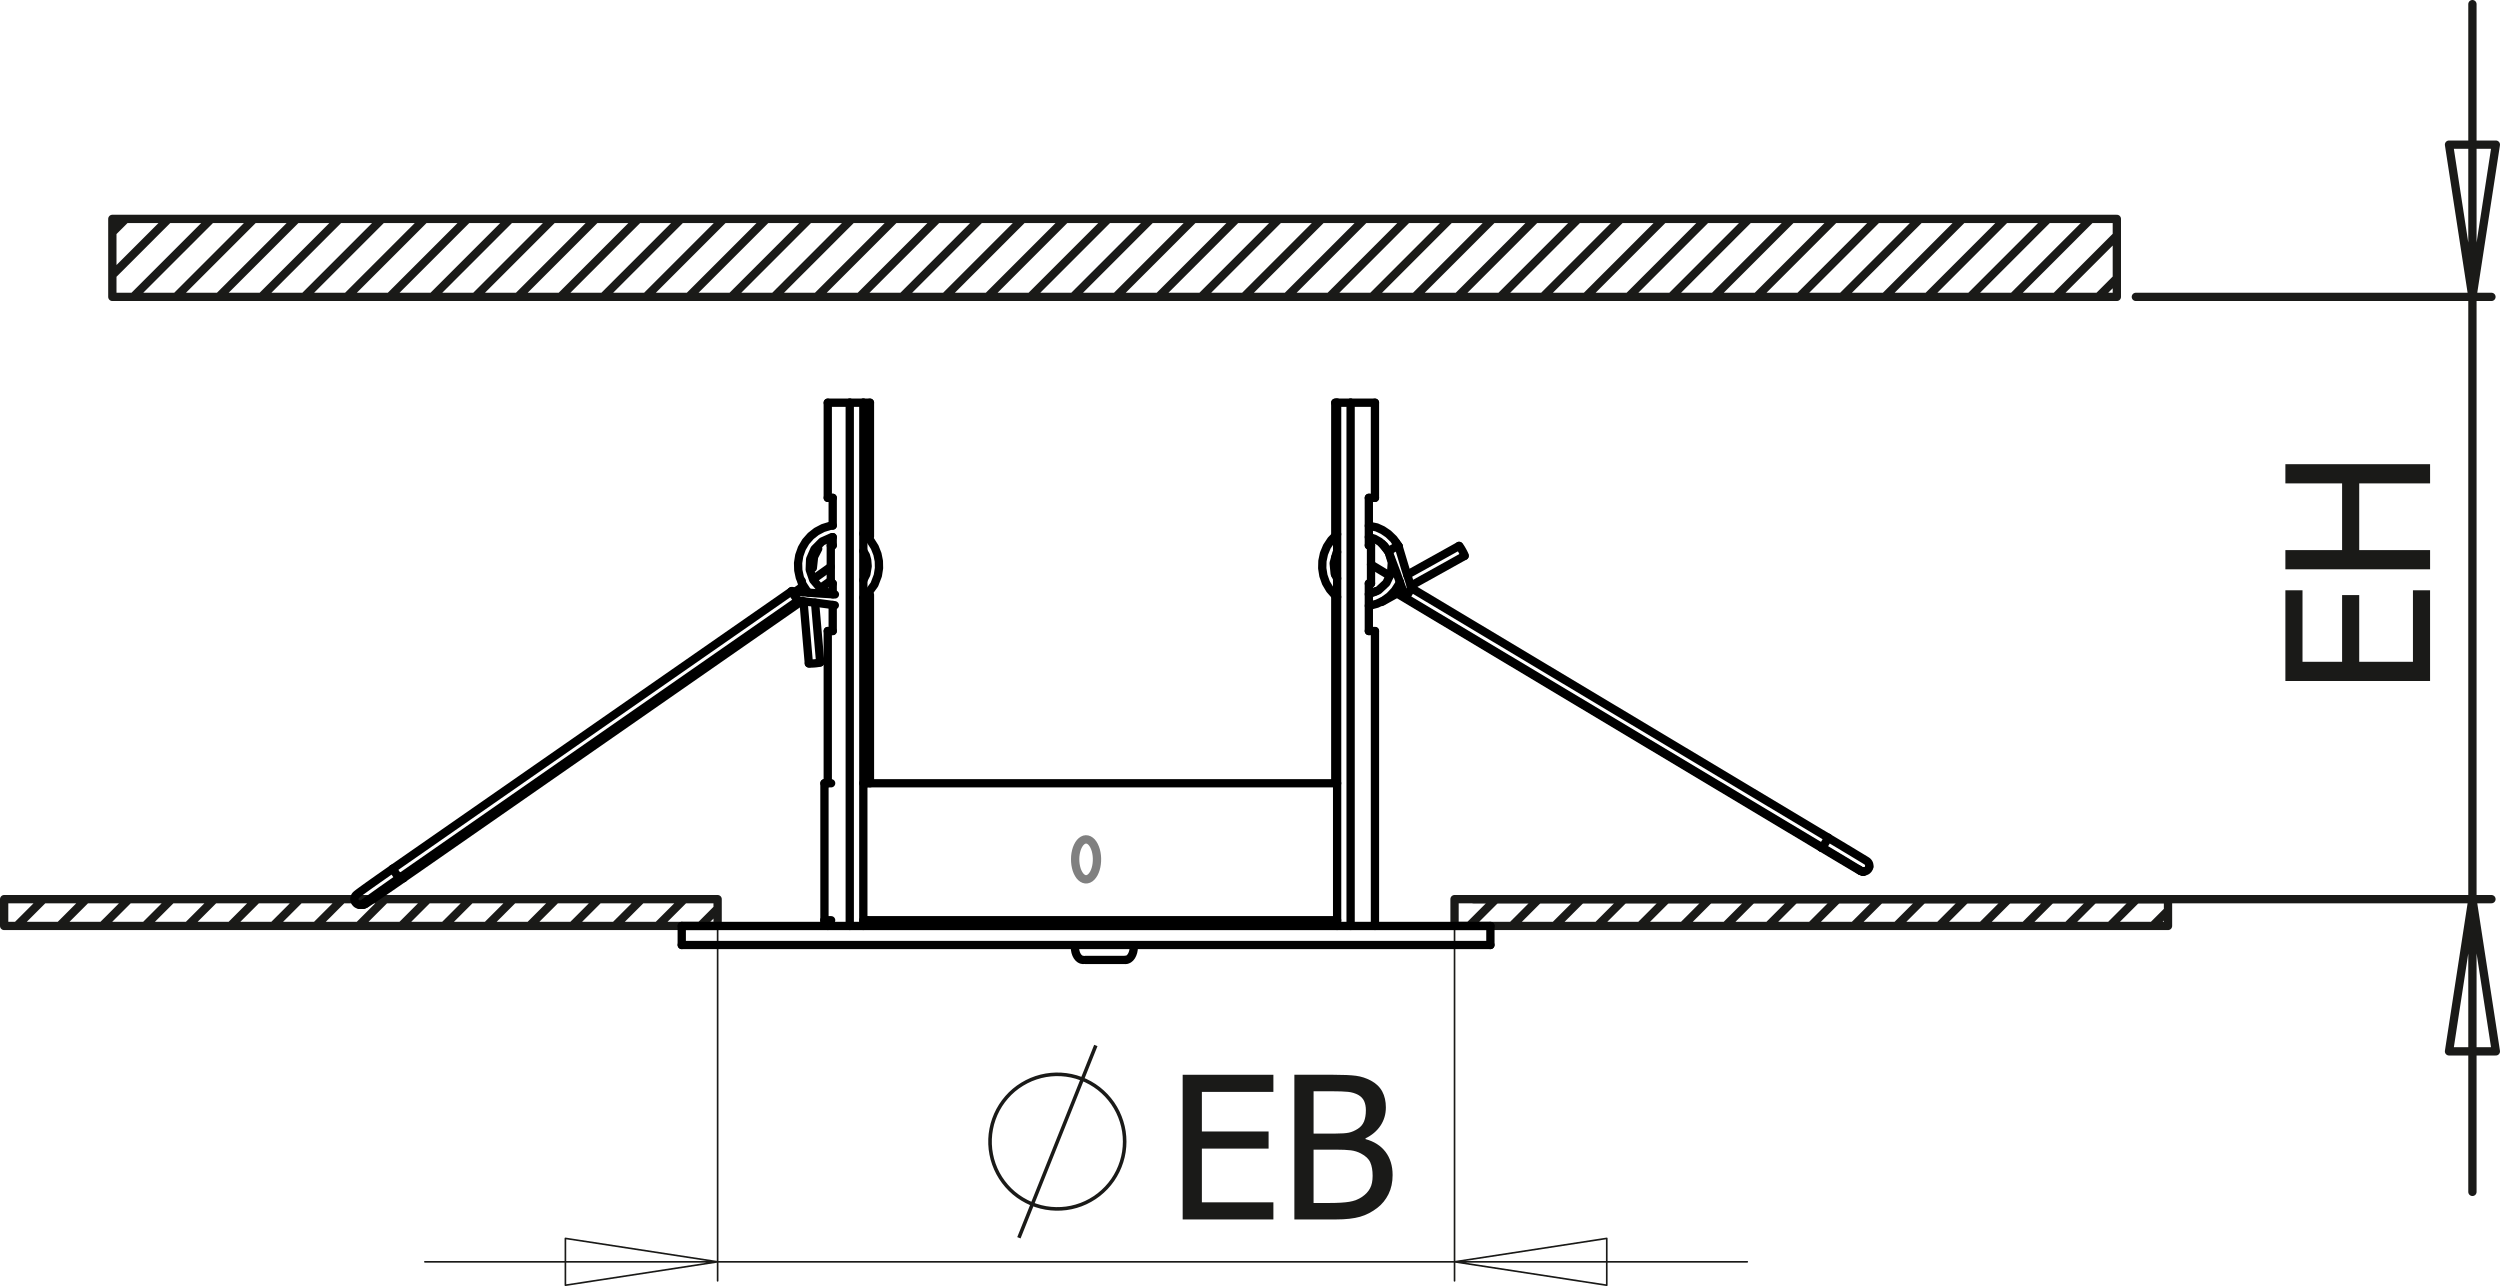 <?xml version="1.0" encoding="utf-8"?>
<!-- Generator: Adobe Illustrator 12.0.0, SVG Export Plug-In . SVG Version: 6.00 Build 51448)  -->
<!DOCTYPE svg PUBLIC "-//W3C//DTD SVG 1.1//EN" "http://www.w3.org/Graphics/SVG/1.1/DTD/svg11.dtd">
<svg  version="1.1" id="Ebene_1" xmlns="http://www.w3.org/2000/svg" xmlns:xlink="http://www.w3.org/1999/xlink" width="150.5" height="77.421"
	 viewBox="0 0 150.5 77.421" style="overflow:visible;enable-background:new 0 0 150.5 77.421;" xml:space="preserve">
<path style="fill:none;stroke:#1A1A18;stroke-width:0.216;stroke-miterlimit:10;" d="M61.338,74.514l4.631-11.576 M67.705,68.726
	l-0.012-0.307l-0.034-0.305l-0.058-0.301l-0.081-0.296l-0.103-0.289l-0.123-0.28l-0.146-0.271l-0.164-0.259l-0.185-0.245
	l-0.201-0.23l-0.22-0.215l-0.234-0.198l-0.249-0.179l-0.262-0.16l-0.272-0.14l-0.283-0.119l-0.291-0.097l-0.297-0.075l-0.303-0.051
	l-0.305-0.029l-0.307-0.006l-0.306,0.018l-0.305,0.04l-0.3,0.063l-0.295,0.086l-0.287,0.107l-0.277,0.13l-0.268,0.15l-0.256,0.169
	l-0.242,0.188l-0.227,0.206l-0.21,0.224l-0.193,0.238l-0.175,0.252l-0.155,0.265l-0.134,0.275l-0.113,0.285l-0.092,0.292l-0.068,0.3
	l-0.047,0.303l-0.023,0.306v0.307l0.023,0.306l0.047,0.303l0.068,0.3l0.092,0.292l0.113,0.285l0.134,0.275l0.155,0.265l0.175,0.252
	l0.193,0.238l0.21,0.223l0.227,0.207l0.242,0.188l0.256,0.169l0.268,0.15l0.277,0.13l0.287,0.107l0.295,0.086l0.3,0.063l0.305,0.04
	l0.306,0.018l0.307-0.006l0.305-0.028l0.303-0.052l0.297-0.075l0.291-0.097l0.283-0.119l0.272-0.14l0.262-0.16l0.249-0.179
	l0.234-0.198l0.22-0.215l0.201-0.23l0.185-0.245l0.164-0.259l0.146-0.271l0.123-0.28l0.103-0.289l0.081-0.296l0.058-0.301
	l0.034-0.306L67.705,68.726z"/>
<g>
	<path style="fill:#1A1A18;" d="M71.197,73.412v-8.711h5.461v1.031h-4.305v2.383h4.016v1.031h-4.016v3.234h4.305v1.031H71.197z"/>
	<path style="fill:#1A1A18;" d="M83.835,70.739c0,0.433-0.082,0.814-0.246,1.146c-0.164,0.331-0.385,0.604-0.661,0.818
		c-0.328,0.258-0.68,0.44-1.055,0.547c-0.374,0.107-0.858,0.161-1.452,0.161h-2.5v-8.711h2.314c0.621,0,1.087,0.021,1.397,0.062
		s0.608,0.138,0.894,0.289c0.313,0.168,0.541,0.388,0.686,0.658c0.145,0.271,0.217,0.59,0.217,0.957c0,0.409-0.108,0.775-0.325,1.1
		c-0.218,0.323-0.518,0.577-0.9,0.762v0.046c0.519,0.141,0.92,0.397,1.205,0.77C83.692,69.717,83.835,70.182,83.835,70.739z
		 M82.226,66.832c0-0.21-0.035-0.392-0.105-0.546c-0.07-0.153-0.185-0.275-0.341-0.365c-0.188-0.104-0.397-0.169-0.629-0.192
		c-0.23-0.023-0.55-0.035-0.957-0.035h-1.116v2.547h1.321c0.364,0,0.633-0.019,0.805-0.056c0.173-0.037,0.351-0.113,0.535-0.23
		c0.176-0.113,0.301-0.261,0.376-0.444C82.188,67.327,82.226,67.102,82.226,66.832z M82.632,70.785c0-0.327-0.047-0.596-0.141-0.809
		c-0.094-0.212-0.283-0.392-0.569-0.54c-0.184-0.097-0.384-0.159-0.601-0.187c-0.218-0.027-0.525-0.041-0.924-0.041h-1.32v3.211
		h0.944c0.509,0,0.909-0.023,1.202-0.07c0.294-0.047,0.552-0.146,0.774-0.298c0.22-0.151,0.38-0.323,0.481-0.517
		C82.581,71.343,82.632,71.093,82.632,70.785z"/>
</g>
<g>
	<path style="fill:#1A1A18;" d="M146.291,40.996h-8.711v-5.461h1.031v4.305h2.383v-4.016h1.031v4.016h3.234v-4.305h1.031V40.996z"/>
	<path style="fill:#1A1A18;" d="M146.291,27.943V29.1h-4.266v4.016h4.266v1.156h-8.711v-1.156h3.414V29.1h-3.414v-1.156H146.291z"/>
</g>
<polygon style="fill:none;stroke:#808080;stroke-width:0.5;stroke-miterlimit:10;" points="64.752,51.382 64.785,51.225 
	64.829,51.078 64.885,50.945 64.95,50.826 65.023,50.725 65.104,50.644 65.189,50.584 65.278,50.545 65.37,50.531 65.462,50.54 
	65.552,50.572 65.639,50.627 65.721,50.703 65.795,50.799 65.862,50.913 65.92,51.044 65.968,51.188 66.003,51.342 66.027,51.504 
	66.038,51.67 66.036,51.838 66.022,52.004 65.996,52.164 65.957,52.316 65.907,52.457 65.847,52.584 65.777,52.693 65.7,52.785 
	65.617,52.856 65.529,52.905 65.439,52.932 65.347,52.935 65.256,52.914 65.168,52.871 65.083,52.805 65.004,52.719 64.934,52.613 
	64.87,52.49 64.817,52.354 64.776,52.203 64.746,52.045 64.729,51.881 64.724,51.713 64.731,51.546 "/>
<path style="fill:none;stroke:#1A1A18;stroke-width:0.5;stroke-linecap:round;stroke-linejoin:round;stroke-miterlimit:10;" d="
	M127.434,16.751l-1.12,1.121 M127.434,14.179l-3.692,3.693 M125.864,13.178l-4.693,4.694 M123.293,13.178l-4.694,4.694
	 M120.722,13.178l-4.694,4.694 M118.149,13.178l-4.694,4.694 M115.578,13.178l-4.694,4.694 M113.007,13.178l-4.694,4.694
	 M110.435,13.178l-4.693,4.694 M107.863,13.178l-4.694,4.694 M105.292,13.178l-4.694,4.694 M102.721,13.178l-4.694,4.694
	 M100.148,13.178l-4.694,4.694 M97.577,13.178l-4.694,4.694 M95.006,13.178l-4.694,4.694 M92.434,13.178l-4.694,4.694
	 M89.862,13.178l-4.694,4.694 M87.291,13.178l-4.694,4.694 M84.72,13.178l-4.694,4.694 M82.148,13.178l-4.695,4.694 M79.576,13.178
	l-4.694,4.694 M77.005,13.178l-4.694,4.694 M74.434,13.178l-4.695,4.694 M71.861,13.178l-4.694,4.694 M69.29,13.178l-4.694,4.694
	 M66.719,13.178l-4.694,4.694 M64.146,13.178l-4.693,4.694 M61.575,13.178l-4.694,4.694 M59.004,13.178l-4.694,4.694 M56.433,13.178
	l-4.694,4.694 M53.86,13.178l-4.694,4.694 M51.289,13.178l-4.694,4.694 M48.717,13.178l-4.694,4.694 M46.146,13.178l-4.694,4.694
	 M43.574,13.178l-4.694,4.694 M41.003,13.178l-4.694,4.694 M38.431,13.178l-4.694,4.694 M35.859,13.178l-4.694,4.694 M33.288,13.178
	l-4.694,4.694 M30.716,13.178l-4.694,4.694 M28.145,13.178l-4.694,4.694 M25.573,13.178l-4.694,4.694 M23.001,13.178l-4.694,4.694
	 M20.43,13.178l-4.694,4.694 M17.859,13.178l-4.695,4.694 M15.288,13.178l-4.695,4.694 M12.716,13.178l-4.695,4.694 M10.144,13.178
	l-3.381,3.381 M7.573,13.178l-0.81,0.81 M130.514,54.817l-0.926,0.925 M128.63,54.129l-1.613,1.613 M126.058,54.129l-1.613,1.613
	 M123.486,54.129l-1.613,1.613 M120.915,54.129l-1.613,1.613 M118.344,54.129l-1.614,1.613 M115.771,54.129l-1.613,1.613
	 M113.2,54.129l-1.613,1.613 M110.628,54.129l-1.612,1.613 M108.057,54.129l-1.613,1.613 M105.485,54.129l-1.613,1.613
	 M102.914,54.129l-1.613,1.613 M100.343,54.129l-1.614,1.613 M97.771,54.129l-1.614,1.613 M95.199,54.129l-1.613,1.613
	 M92.628,54.129l-1.614,1.613 M90.057,54.129l-1.614,1.613 M43.201,54.696l-1.046,1.046 M41.196,54.129l-1.614,1.613 M38.625,54.129
	l-1.614,1.613 M36.054,54.129l-1.614,1.613 M33.482,54.129l-1.614,1.613 M30.91,54.129l-1.614,1.613 M28.339,54.129l-1.614,1.613
	 M25.767,54.129l-1.614,1.613 M23.196,54.129l-1.614,1.613 M20.624,54.129l-1.614,1.613 M18.052,54.129l-1.614,1.613 M15.481,54.129
	l-1.614,1.613 M12.909,54.129l-1.614,1.613 M10.337,54.129l-1.614,1.613 M7.766,54.129l-1.614,1.613 M5.194,54.129l-1.613,1.613
	 M2.623,54.129l-1.614,1.613 M127.434,13.178v4.694 M6.763,13.178v4.694 M127.434,13.178H6.763 M6.763,17.872h120.671
	 M130.514,54.129v1.613 M130.514,54.129H87.563 M87.563,55.742h42.951 M87.563,54.129v1.613 M0.25,54.129v1.613 M43.201,55.742H0.25
	 M43.201,54.129v1.613 M0.25,54.129h42.951"/>
<path style="fill:none;stroke:#1A1A18;stroke-width:0.5;stroke-linecap:round;stroke-linejoin:round;stroke-miterlimit:10;" d="
	M150.25,8.708l-1.41,9.164 M147.431,8.708h2.819 M148.84,17.872l-1.409-9.164 M147.431,63.292l1.409-9.163 M150.25,63.292h-2.819
	 M148.84,54.129l1.41,9.163 M148.84,17.872V0.25 M148.84,54.129V17.872 M148.84,54.129v17.622 M128.579,17.872h21.406
	 M88.708,54.129h61.277"/>
<path style="fill:none;stroke:#1A1A18;stroke-width:0.1;stroke-linecap:round;stroke-linejoin:round;stroke-miterlimit:10;" d="
	M96.727,77.371l-9.164-1.41 M96.727,74.551v2.82 M87.563,75.961l9.164-1.41 M34.037,74.551l9.164,1.41 M34.037,77.371v-2.82
	 M43.201,75.961l-9.164,1.41 M87.563,75.961h17.622 M43.201,75.961h44.362 M43.201,75.961H25.579 M87.563,55.274v21.832
	 M43.201,55.274v21.832"/>
<polyline style="fill:none;stroke:#000000;stroke-width:0.5;stroke-linecap:round;stroke-linejoin:round;stroke-miterlimit:10;" points="
	80.495,55.399 80.287,55.399 79.896,55.399 79.435,55.399 78.904,55.399 78.308,55.399 77.648,55.399 76.93,55.399 76.154,55.399 
	75.327,55.399 74.451,55.399 73.53,55.399 72.57,55.399 71.575,55.399 70.55,55.399 69.5,55.399 68.429,55.399 67.344,55.399 
	66.249,55.399 65.149,55.399 64.052,55.399 62.96,55.399 61.881,55.399 60.818,55.399 59.777,55.399 58.765,55.399 57.784,55.399 
	56.84,55.399 55.938,55.399 55.081,55.399 54.275,55.399 53.523,55.399 52.829,55.399 52.196,55.399 "/>
<polyline style="fill:none;stroke:#000000;stroke-width:0.5;stroke-linecap:round;stroke-linejoin:round;stroke-miterlimit:10;" points="
	50.034,55.399 49.833,55.399 49.695,55.399 49.635,55.399 49.632,55.399 "/>
<line style="fill:none;stroke:#000000;stroke-width:0.5;stroke-linecap:round;stroke-linejoin:round;stroke-miterlimit:10;" x1="52.196" y1="55.399" x2="51.972" y2="55.399"/>
<polyline style="fill:none;stroke:#000000;stroke-width:0.5;stroke-linecap:round;stroke-linejoin:round;stroke-miterlimit:10;" points="
	109.657,50.994 109.651,51.002 109.637,51.025 "/>
<polyline style="fill:none;stroke:#000000;stroke-width:0.5;stroke-linecap:round;stroke-linejoin:round;stroke-miterlimit:10;" points="
	84.157,35.696 84.142,35.721 84.128,35.744 "/>
<polyline style="fill:none;stroke:#000000;stroke-width:0.5;stroke-linecap:round;stroke-linejoin:round;stroke-miterlimit:10;" points="
	111.894,52.344 111.979,52.418 112.105,52.463 112.14,52.466 "/>
<polyline style="fill:none;stroke:#000000;stroke-width:0.5;stroke-linecap:round;stroke-linejoin:round;stroke-miterlimit:10;" points="
	109.709,51.025 109.724,51.002 109.763,50.938 109.819,50.843 109.888,50.73 109.955,50.617 110.012,50.521 110.05,50.458 
	110.063,50.436 "/>
<polyline style="fill:none;stroke:#000000;stroke-width:0.5;stroke-linecap:round;stroke-linejoin:round;stroke-miterlimit:10;" points="
	24.291,52.863 24.291,52.863 24.273,52.842 24.228,52.781 24.202,52.745 "/>
<polyline style="fill:none;stroke:#000000;stroke-width:0.5;stroke-linecap:round;stroke-linejoin:round;stroke-miterlimit:10;" points="
	21.808,54.473 21.881,54.464 22.003,54.411 22.097,54.314 22.142,54.206 "/>
<polyline style="fill:none;stroke:#000000;stroke-width:0.5;stroke-linecap:round;stroke-linejoin:round;stroke-miterlimit:10;" points="
	21.668,54.473 21.748,54.464 21.871,54.411 21.921,54.368 "/>
<polyline style="fill:none;stroke:#000000;stroke-width:0.5;stroke-linecap:round;stroke-linejoin:round;stroke-miterlimit:10;" points="
	23.639,52.299 23.651,52.32 23.691,52.383 23.753,52.474 23.828,52.582 23.903,52.689 23.969,52.781 24.014,52.842 24.032,52.863 
	"/>
<polyline style="fill:none;stroke:#000000;stroke-width:0.5;stroke-linecap:round;stroke-linejoin:round;stroke-miterlimit:10;" points="
	80.495,47.152 80.287,47.152 79.896,47.152 79.435,47.152 78.904,47.152 78.308,47.152 77.648,47.152 76.93,47.152 76.154,47.152 
	75.327,47.152 74.451,47.152 73.53,47.152 72.57,47.152 71.575,47.152 70.55,47.152 69.5,47.152 68.429,47.152 67.344,47.152 
	66.249,47.152 65.149,47.152 64.052,47.152 62.96,47.152 61.881,47.152 60.818,47.152 59.777,47.152 58.765,47.152 57.784,47.152 
	56.84,47.152 55.938,47.152 55.081,47.152 54.275,47.152 53.523,47.152 52.829,47.152 52.196,47.152 "/>
<polyline style="fill:none;stroke:#000000;stroke-width:0.5;stroke-linecap:round;stroke-linejoin:round;stroke-miterlimit:10;" points="
	50.034,47.152 49.833,47.152 49.695,47.152 49.635,47.152 49.632,47.152 "/>
<line style="fill:none;stroke:#000000;stroke-width:0.5;stroke-linecap:round;stroke-linejoin:round;stroke-miterlimit:10;" x1="52.196" y1="47.152" x2="51.972" y2="47.152"/>
<line style="fill:none;stroke:#000000;stroke-width:0.5;stroke-linecap:round;stroke-linejoin:round;stroke-miterlimit:10;" x1="80.384" y1="24.243" x2="80.495" y2="24.243"/>
<line style="fill:none;stroke:#000000;stroke-width:0.5;stroke-linecap:round;stroke-linejoin:round;stroke-miterlimit:10;" x1="80.384" y1="35.887" x2="80.384" y2="47.152"/>
<line style="fill:none;stroke:#000000;stroke-width:0.5;stroke-linecap:round;stroke-linejoin:round;stroke-miterlimit:10;" x1="80.384" y1="33.552" x2="80.384" y2="34.605"/>
<line style="fill:none;stroke:#000000;stroke-width:0.5;stroke-linecap:round;stroke-linejoin:round;stroke-miterlimit:10;" x1="80.384" y1="24.243" x2="80.384" y2="32.204"/>
<polyline style="fill:none;stroke:#000000;stroke-width:0.5;stroke-linecap:round;stroke-linejoin:round;stroke-miterlimit:10;" points="
	81.307,24.243 81.76,24.243 82.13,24.243 82.418,24.243 82.621,24.243 82.739,24.243 82.772,24.243 "/>
<polyline style="fill:none;stroke:#000000;stroke-width:0.5;stroke-linecap:round;stroke-linejoin:round;stroke-miterlimit:10;" points="
	82.404,37.988 82.57,37.988 82.688,37.988 82.755,37.988 82.772,37.988 "/>
<line style="fill:none;stroke:#000000;stroke-width:0.5;stroke-linecap:round;stroke-linejoin:round;stroke-miterlimit:10;" x1="82.404" y1="35.125" x2="82.404" y2="37.988"/>
<polyline style="fill:none;stroke:#000000;stroke-width:0.5;stroke-linecap:round;stroke-linejoin:round;stroke-miterlimit:10;" points="
	82.535,35.125 82.521,35.125 82.506,35.125 82.49,35.125 82.474,35.125 82.457,35.125 82.439,35.125 82.422,35.125 82.404,35.125 
	"/>
<line style="fill:none;stroke:#000000;stroke-width:0.5;stroke-linecap:round;stroke-linejoin:round;stroke-miterlimit:10;" x1="82.535" y1="32.834" x2="82.535" y2="35.125"/>
<polyline style="fill:none;stroke:#000000;stroke-width:0.5;stroke-linecap:round;stroke-linejoin:round;stroke-miterlimit:10;" points="
	82.404,32.834 82.422,32.834 82.439,32.834 82.457,32.834 82.474,32.834 82.49,32.834 82.506,32.834 82.521,32.834 82.535,32.834 
	"/>
<line style="fill:none;stroke:#000000;stroke-width:0.5;stroke-linecap:round;stroke-linejoin:round;stroke-miterlimit:10;" x1="82.404" y1="29.97" x2="82.404" y2="32.834"/>
<polyline style="fill:none;stroke:#000000;stroke-width:0.5;stroke-linecap:round;stroke-linejoin:round;stroke-miterlimit:10;" points="
	82.772,29.97 82.755,29.97 82.688,29.97 82.57,29.97 82.404,29.97 "/>
<line style="fill:none;stroke:#000000;stroke-width:0.5;stroke-linecap:round;stroke-linejoin:round;stroke-miterlimit:10;" x1="81.307" y1="24.243" x2="81.307" y2="55.743"/>
<line style="fill:none;stroke:#000000;stroke-width:0.5;stroke-linecap:round;stroke-linejoin:round;stroke-miterlimit:10;" x1="80.495" y1="24.243" x2="81.307" y2="24.243"/>
<line style="fill:none;stroke:#000000;stroke-width:0.5;stroke-linecap:round;stroke-linejoin:round;stroke-miterlimit:10;" x1="80.495" y1="24.243" x2="80.495" y2="55.743"/>
<line style="fill:none;stroke:#000000;stroke-width:0.5;stroke-linecap:round;stroke-linejoin:round;stroke-miterlimit:10;" x1="51.972" y1="24.243" x2="52.371" y2="24.243"/>
<line style="fill:none;stroke:#000000;stroke-width:0.5;stroke-linecap:round;stroke-linejoin:round;stroke-miterlimit:10;" x1="52.371" y1="35.805" x2="52.371" y2="47.152"/>
<line style="fill:none;stroke:#000000;stroke-width:0.5;stroke-linecap:round;stroke-linejoin:round;stroke-miterlimit:10;" x1="52.371" y1="24.243" x2="52.371" y2="32.298"/>
<polyline style="fill:none;stroke:#000000;stroke-width:0.5;stroke-linecap:round;stroke-linejoin:round;stroke-miterlimit:10;" points="
	49.831,24.243 49.847,24.243 49.939,24.243 50.117,24.243 50.38,24.243 50.727,24.243 51.155,24.243 "/>
<line style="fill:none;stroke:#000000;stroke-width:0.5;stroke-linecap:round;stroke-linejoin:round;stroke-miterlimit:10;" x1="50.129" y1="35.776" x2="50.129" y2="35.125"/>
<line style="fill:none;stroke:#000000;stroke-width:0.5;stroke-linecap:round;stroke-linejoin:round;stroke-miterlimit:10;" x1="50.129" y1="37.988" x2="50.129" y2="36.419"/>
<polyline style="fill:none;stroke:#000000;stroke-width:0.5;stroke-linecap:round;stroke-linejoin:round;stroke-miterlimit:10;" points="
	49.831,37.988 49.837,37.988 49.885,37.988 49.982,37.988 50.129,37.988 "/>
<polyline style="fill:none;stroke:#000000;stroke-width:0.5;stroke-linecap:round;stroke-linejoin:round;stroke-miterlimit:10;" points="
	50.129,29.97 49.982,29.97 49.885,29.97 49.837,29.97 49.831,29.97 "/>
<line style="fill:none;stroke:#000000;stroke-width:0.5;stroke-linecap:round;stroke-linejoin:round;stroke-miterlimit:10;" x1="50.129" y1="31.638" x2="50.129" y2="29.97"/>
<line style="fill:none;stroke:#000000;stroke-width:0.5;stroke-linecap:round;stroke-linejoin:round;stroke-miterlimit:10;" x1="50.129" y1="32.834" x2="50.129" y2="32.335"/>
<polyline style="fill:none;stroke:#000000;stroke-width:0.5;stroke-linecap:round;stroke-linejoin:round;stroke-miterlimit:10;" points="
	50.013,32.834 50.025,32.834 50.039,32.834 50.053,32.834 50.067,32.834 50.082,32.834 50.098,32.834 50.113,32.834 50.129,32.834 
	"/>
<line style="fill:none;stroke:#000000;stroke-width:0.5;stroke-linecap:round;stroke-linejoin:round;stroke-miterlimit:10;" x1="50.013" y1="35.125" x2="50.013" y2="32.834"/>
<polyline style="fill:none;stroke:#000000;stroke-width:0.5;stroke-linecap:round;stroke-linejoin:round;stroke-miterlimit:10;" points="
	50.129,35.125 50.113,35.125 50.098,35.125 50.082,35.125 50.067,35.125 50.053,35.125 50.039,35.125 50.025,35.125 50.013,35.125 
	"/>
<line style="fill:none;stroke:#000000;stroke-width:0.5;stroke-linecap:round;stroke-linejoin:round;stroke-miterlimit:10;" x1="51.972" y1="24.243" x2="51.972" y2="55.743"/>
<line style="fill:none;stroke:#000000;stroke-width:0.5;stroke-linecap:round;stroke-linejoin:round;stroke-miterlimit:10;" x1="51.155" y1="24.243" x2="51.972" y2="24.243"/>
<line style="fill:none;stroke:#000000;stroke-width:0.5;stroke-linecap:round;stroke-linejoin:round;stroke-miterlimit:10;" x1="51.155" y1="24.243" x2="51.155" y2="55.743"/>
<line style="fill:none;stroke:#000000;stroke-width:0.5;stroke-linecap:round;stroke-linejoin:round;stroke-miterlimit:10;" x1="89.722" y1="56.889" x2="41.041" y2="56.889"/>
<line style="fill:none;stroke:#000000;stroke-width:0.5;stroke-linecap:round;stroke-linejoin:round;stroke-miterlimit:10;" x1="89.722" y1="55.743" x2="89.722" y2="56.889"/>
<line style="fill:none;stroke:#000000;stroke-width:0.5;stroke-linecap:round;stroke-linejoin:round;stroke-miterlimit:10;" x1="89.722" y1="55.743" x2="41.041" y2="55.743"/>
<line style="fill:none;stroke:#000000;stroke-width:0.5;stroke-linecap:round;stroke-linejoin:round;stroke-miterlimit:10;" x1="41.041" y1="55.743" x2="41.041" y2="56.889"/>
<polyline style="fill:none;stroke:#000000;stroke-width:0.5;stroke-linecap:round;stroke-linejoin:round;stroke-miterlimit:10;" points="
	87.836,32.863 87.859,32.88 87.904,32.941 87.965,33.035 88.03,33.149 88.093,33.265 88.141,33.366 88.168,33.435 88.17,33.463 "/>
<line style="fill:none;stroke:#000000;stroke-width:0.5;stroke-linecap:round;stroke-linejoin:round;stroke-miterlimit:10;" x1="112.14" y1="52.466" x2="112.156" y2="52.467"/>
<polyline style="fill:none;stroke:#000000;stroke-width:0.5;stroke-linecap:round;stroke-linejoin:round;stroke-miterlimit:10;" points="
	112.017,52.418 112.143,52.463 112.193,52.467 "/>
<polyline style="fill:none;stroke:#000000;stroke-width:0.5;stroke-linecap:round;stroke-linejoin:round;stroke-miterlimit:10;" points="
	84.617,35.994 84.631,35.971 84.67,35.907 84.728,35.811 84.796,35.698 84.863,35.586 84.919,35.49 84.957,35.426 84.97,35.404 "/>
<polyline style="fill:none;stroke:#000000;stroke-width:0.5;stroke-linecap:round;stroke-linejoin:round;stroke-miterlimit:10;" points="
	84.188,32.867 84.188,32.867 84.177,32.866 84.15,32.874 84.105,32.892 84.049,32.918 83.983,32.951 83.916,32.986 83.854,33.021 
	83.751,33.081 83.681,33.125 83.628,33.161 83.592,33.192 83.587,33.201 83.587,33.201 "/>
<polyline style="fill:none;stroke:#000000;stroke-width:0.5;stroke-linecap:round;stroke-linejoin:round;stroke-miterlimit:10;" points="
	49.376,39.877 49.376,39.877 49.348,39.891 49.272,39.906 49.16,39.922 49.029,39.936 48.898,39.943 48.788,39.947 48.716,39.943 
	48.692,39.936 "/>
<polyline style="fill:none;stroke:#000000;stroke-width:0.5;stroke-linecap:round;stroke-linejoin:round;stroke-miterlimit:10;" points="
	47.647,35.599 47.659,35.621 47.699,35.682 47.761,35.773 47.835,35.881 47.911,35.989 47.976,36.081 48.021,36.142 48.04,36.163 
	"/>
<line style="fill:none;stroke:#000000;stroke-width:0.5;stroke-linecap:round;stroke-linejoin:round;stroke-miterlimit:10;" x1="49.632" y1="47.152" x2="49.632" y2="55.399"/>
<polyline style="fill:none;stroke:#000000;stroke-width:0.5;stroke-linecap:round;stroke-linejoin:round;stroke-miterlimit:10;" points="
	49.632,55.399 49.639,55.466 49.658,55.53 49.689,55.59 49.732,55.643 49.784,55.685 49.831,55.711 "/>
<line style="fill:none;stroke:#000000;stroke-width:0.5;stroke-linecap:round;stroke-linejoin:round;stroke-miterlimit:10;" x1="82.772" y1="55.743" x2="82.772" y2="37.988"/>
<line style="fill:none;stroke:#000000;stroke-width:0.5;stroke-linecap:round;stroke-linejoin:round;stroke-miterlimit:10;" x1="82.772" y1="29.97" x2="82.772" y2="24.243"/>
<line style="fill:none;stroke:#000000;stroke-width:0.5;stroke-linecap:round;stroke-linejoin:round;stroke-miterlimit:10;" x1="49.831" y1="24.243" x2="49.831" y2="29.97"/>
<line style="fill:none;stroke:#000000;stroke-width:0.5;stroke-linecap:round;stroke-linejoin:round;stroke-miterlimit:10;" x1="49.831" y1="55.71" x2="49.831" y2="55.743"/>
<line style="fill:none;stroke:#000000;stroke-width:0.5;stroke-linecap:round;stroke-linejoin:round;stroke-miterlimit:10;" x1="49.831" y1="37.988" x2="49.831" y2="47.152"/>
<line style="fill:none;stroke:#000000;stroke-width:0.5;stroke-linecap:round;stroke-linejoin:round;stroke-miterlimit:10;" x1="84.128" y1="35.744" x2="109.637" y2="51.025"/>
<line style="fill:none;stroke:#000000;stroke-width:0.5;stroke-linecap:round;stroke-linejoin:round;stroke-miterlimit:10;" x1="87.836" y1="32.863" x2="84.713" y2="34.601"/>
<line style="fill:none;stroke:#000000;stroke-width:0.5;stroke-linecap:round;stroke-linejoin:round;stroke-miterlimit:10;" x1="84.927" y1="35.269" x2="88.17" y2="33.463"/>
<line style="fill:none;stroke:#000000;stroke-width:0.5;stroke-linecap:round;stroke-linejoin:round;stroke-miterlimit:10;" x1="83.186" y1="36.237" x2="84.451" y2="35.533"/>
<polyline style="fill:none;stroke:#000000;stroke-width:0.5;stroke-linecap:round;stroke-linejoin:round;stroke-miterlimit:10;" points="
	109.637,51.025 109.832,51.141 110.198,51.361 110.552,51.572 110.883,51.77 111.182,51.947 111.442,52.102 111.656,52.229 
	111.821,52.326 111.931,52.391 111.996,52.428 112.015,52.436 112.032,52.443 112.063,52.453 112.156,52.467 "/>
<polyline style="fill:none;stroke:#000000;stroke-width:0.5;stroke-linecap:round;stroke-linejoin:round;stroke-miterlimit:10;" points="
	83.662,34.663 83.569,34.607 83.242,34.41 82.946,34.232 82.691,34.079 82.535,33.984 "/>
<line style="fill:none;stroke:#000000;stroke-width:0.5;stroke-linecap:round;stroke-linejoin:round;stroke-miterlimit:10;" x1="112.156" y1="52.467" x2="112.193" y2="52.467"/>
<polyline style="fill:none;stroke:#000000;stroke-width:0.5;stroke-linecap:round;stroke-linejoin:round;stroke-miterlimit:10;" points="
	112.193,52.467 112.288,52.453 112.39,52.404 112.477,52.316 112.529,52.193 112.529,52.185 "/>
<polyline style="fill:none;stroke:#000000;stroke-width:0.5;stroke-linecap:round;stroke-linejoin:round;stroke-miterlimit:10;" points="
	112.529,52.185 112.535,52.09 112.517,52.006 112.485,51.941 112.45,51.895 112.422,51.866 112.407,51.854 112.397,51.846 
	112.388,51.84 112.376,51.831 112.348,51.813 112.262,51.76 112.115,51.671 111.918,51.551 111.673,51.404 111.388,51.231 
	111.068,51.039 110.723,50.831 110.358,50.613 110.063,50.436 "/>
<polyline style="fill:none;stroke:#000000;stroke-width:0.5;stroke-linecap:round;stroke-linejoin:round;stroke-miterlimit:10;" points="
	109.709,51.025 109.903,51.141 110.27,51.361 110.62,51.572 110.947,51.768 111.243,51.946 111.498,52.101 111.707,52.227 
	111.864,52.322 111.965,52.385 111.993,52.402 111.995,52.403 "/>
<line style="fill:none;stroke:#000000;stroke-width:0.5;stroke-linecap:round;stroke-linejoin:round;stroke-miterlimit:10;" x1="110.063" y1="50.436" x2="84.939" y2="35.386"/>
<line style="fill:none;stroke:#000000;stroke-width:0.5;stroke-linecap:round;stroke-linejoin:round;stroke-miterlimit:10;" x1="84.586" y1="35.975" x2="109.709" y2="51.025"/>
<polyline style="fill:none;stroke:#000000;stroke-width:0.5;stroke-linecap:round;stroke-linejoin:round;stroke-miterlimit:10;" points="
	84.97,35.404 84.617,34.3 84.188,32.868 "/>
<polyline style="fill:none;stroke:#000000;stroke-width:0.5;stroke-linecap:round;stroke-linejoin:round;stroke-miterlimit:10;" points="
	83.587,33.201 84.048,34.417 84.617,35.994 "/>
<line style="fill:none;stroke:#000000;stroke-width:0.5;stroke-linecap:round;stroke-linejoin:round;stroke-miterlimit:10;" x1="84.205" y1="32.926" x2="84.038" y2="32.652"/>
<polyline style="fill:none;stroke:#000000;stroke-width:0.5;stroke-linecap:round;stroke-linejoin:round;stroke-miterlimit:10;" points="
	82.404,36.467 82.459,36.463 82.897,36.343 83.293,36.153 83.652,35.891 83.967,35.559 84.217,35.167 84.271,35.029 "/>
<polyline style="fill:none;stroke:#000000;stroke-width:0.5;stroke-linecap:round;stroke-linejoin:round;stroke-miterlimit:10;" points="
	80.495,32.16 80.447,32.194 80.134,32.518 79.88,32.903 79.703,33.329 79.61,33.77 79.599,34.208 79.669,34.653 79.823,35.087 
	80.059,35.487 80.361,35.832 80.495,35.937 "/>
<polyline style="fill:none;stroke:#000000;stroke-width:0.5;stroke-linecap:round;stroke-linejoin:round;stroke-miterlimit:10;" points="
	84.188,32.867 83.902,32.457 83.572,32.139 83.229,31.909 82.877,31.749 82.404,31.651 "/>
<polyline style="fill:none;stroke:#000000;stroke-width:0.5;stroke-linecap:round;stroke-linejoin:round;stroke-miterlimit:10;" points="
	82.404,32.331 82.428,32.333 82.747,32.436 83.052,32.607 83.342,32.86 83.587,33.201 "/>
<polyline style="fill:none;stroke:#000000;stroke-width:0.5;stroke-linecap:round;stroke-linejoin:round;stroke-miterlimit:10;" points="
	80.495,34.825 80.349,34.538 80.287,33.902 80.456,33.288 80.495,33.233 "/>
<polyline style="fill:none;stroke:#000000;stroke-width:0.5;stroke-linecap:round;stroke-linejoin:round;stroke-miterlimit:10;" points="
	83.206,32.741 83.597,33.233 83.788,33.86 83.742,34.494 83.459,35.092 82.983,35.537 82.404,35.771 "/>
<line style="fill:none;stroke:#000000;stroke-width:0.5;stroke-linecap:round;stroke-linejoin:round;stroke-miterlimit:10;" x1="82.833" y1="35.593" x2="82.744" y2="35.622"/>
<line style="fill:none;stroke:#000000;stroke-width:0.5;stroke-linecap:round;stroke-linejoin:round;stroke-miterlimit:10;" x1="24.291" y1="52.863" x2="48.262" y2="36.188"/>
<line style="fill:none;stroke:#000000;stroke-width:0.5;stroke-linecap:round;stroke-linejoin:round;stroke-miterlimit:10;" x1="48.295" y1="35.329" x2="47.88" y2="35.617"/>
<polyline style="fill:none;stroke:#000000;stroke-width:0.5;stroke-linecap:round;stroke-linejoin:round;stroke-miterlimit:10;" points="
	21.808,54.473 21.884,54.464 21.921,54.453 21.947,54.443 21.972,54.432 22.008,54.413 22.086,54.365 22.217,54.28 22.406,54.155 
	22.638,54 22.908,53.816 23.212,53.608 23.542,53.382 23.888,53.143 24.225,52.91 24.291,52.863 "/>
<line style="fill:none;stroke:#000000;stroke-width:0.5;stroke-linecap:round;stroke-linejoin:round;stroke-miterlimit:10;" x1="49.376" y1="39.877" x2="49.066" y2="36.28"/>
<line style="fill:none;stroke:#000000;stroke-width:0.5;stroke-linecap:round;stroke-linejoin:round;stroke-miterlimit:10;" x1="48.37" y1="36.201" x2="48.692" y2="39.936"/>
<line style="fill:none;stroke:#000000;stroke-width:0.5;stroke-linecap:round;stroke-linejoin:round;stroke-miterlimit:10;" x1="48.265" y1="34.98" x2="48.323" y2="35.651"/>
<polyline style="fill:none;stroke:#000000;stroke-width:0.5;stroke-linecap:round;stroke-linejoin:round;stroke-miterlimit:10;" points="
	50.013,34.117 49.955,34.159 49.711,34.333 49.428,34.534 49.115,34.756 49.067,34.789 "/>
<polyline style="fill:none;stroke:#000000;stroke-width:0.5;stroke-linecap:round;stroke-linejoin:round;stroke-miterlimit:10;" points="
	49.378,35.41 49.568,35.277 49.879,35.057 50.013,34.962 "/>
<line style="fill:none;stroke:#000000;stroke-width:0.5;stroke-linecap:round;stroke-linejoin:round;stroke-miterlimit:10;" x1="21.674" y1="54.473" x2="21.808" y2="54.473"/>
<polyline style="fill:none;stroke:#000000;stroke-width:0.5;stroke-linecap:round;stroke-linejoin:round;stroke-miterlimit:10;" points="
	21.915,54.371 21.918,54.369 21.952,54.342 22.038,54.276 22.184,54.17 22.382,54.026 22.626,53.852 22.909,53.65 23.223,53.43 
	23.559,53.193 23.909,52.949 24.032,52.863 "/>
<polyline style="fill:none;stroke:#000000;stroke-width:0.5;stroke-linecap:round;stroke-linejoin:round;stroke-miterlimit:10;" points="
	23.639,52.299 23.453,52.43 23.104,52.674 22.769,52.908 22.458,53.128 22.179,53.326 21.938,53.499 21.741,53.642 21.592,53.752 
	21.492,53.83 21.441,53.874 21.418,53.898 21.392,53.931 21.361,53.985 21.333,54.079 21.335,54.19 21.379,54.306 21.471,54.406 
	21.563,54.454 21.647,54.472 21.674,54.473 "/>
<line style="fill:none;stroke:#000000;stroke-width:0.5;stroke-linecap:round;stroke-linejoin:round;stroke-miterlimit:10;" x1="24.032" y1="52.863" x2="48.068" y2="36.143"/>
<line style="fill:none;stroke:#000000;stroke-width:0.5;stroke-linecap:round;stroke-linejoin:round;stroke-miterlimit:10;" x1="47.676" y1="35.579" x2="23.639" y2="52.299"/>
<polyline style="fill:none;stroke:#000000;stroke-width:0.5;stroke-linecap:round;stroke-linejoin:round;stroke-miterlimit:10;" points="
	48.04,36.163 49.188,36.294 50.256,36.436 "/>
<polyline style="fill:none;stroke:#000000;stroke-width:0.5;stroke-linecap:round;stroke-linejoin:round;stroke-miterlimit:10;" points="
	50.262,35.785 49.314,35.727 47.647,35.599 "/>
<polyline style="fill:none;stroke:#000000;stroke-width:0.5;stroke-linecap:round;stroke-linejoin:round;stroke-miterlimit:10;" points="
	50.129,31.638 49.986,31.653 49.548,31.788 49.154,31.995 48.808,32.267 48.507,32.608 48.272,33.007 48.116,33.442 48.045,33.891 
	48.057,34.331 48.149,34.766 48.324,35.189 48.579,35.578 48.675,35.678 "/>
<polyline style="fill:none;stroke:#000000;stroke-width:0.5;stroke-linecap:round;stroke-linejoin:round;stroke-miterlimit:10;" points="
	51.972,35.979 52.226,35.755 52.639,35.188 52.846,34.647 52.916,34.201 52.907,33.781 52.823,33.359 52.658,32.941 52.411,32.551 
	52.097,32.214 51.972,32.123 "/>
<polyline style="fill:none;stroke:#000000;stroke-width:0.5;stroke-linecap:round;stroke-linejoin:round;stroke-miterlimit:10;" points="
	51.972,33.171 52.126,33.439 52.203,33.72 52.233,34.089 52.154,34.57 51.972,34.927 "/>
<polyline style="fill:none;stroke:#000000;stroke-width:0.5;stroke-linecap:round;stroke-linejoin:round;stroke-miterlimit:10;" points="
	50.129,35.748 49.948,35.724 49.388,35.422 48.958,34.917 48.746,34.301 48.77,33.662 49.033,33.055 49.486,32.599 50.072,32.338 
	50.129,32.335 "/>
<polyline style="fill:none;stroke:#000000;stroke-width:0.5;stroke-linecap:round;stroke-linejoin:round;stroke-miterlimit:10;" points="
	48.933,34.19 49.006,33.522 49.256,33.033 "/>
<line style="fill:none;stroke:#000000;stroke-width:0.5;stroke-linecap:round;stroke-linejoin:round;stroke-miterlimit:10;" x1="67.723" y1="57.788" x2="65.349" y2="57.788"/>
<polyline style="fill:none;stroke:#000000;stroke-width:0.5;stroke-linecap:round;stroke-linejoin:round;stroke-miterlimit:10;" points="
	68.252,57.014 68.243,57.165 68.215,57.311 68.169,57.444 68.108,57.562 68.033,57.658 67.948,57.729 67.856,57.773 67.76,57.788 
	"/>
<polyline style="fill:none;stroke:#000000;stroke-width:0.5;stroke-linecap:round;stroke-linejoin:round;stroke-miterlimit:10;" points="
	65.201,57.788 65.105,57.773 65.014,57.729 64.929,57.658 64.854,57.563 64.793,57.446 64.747,57.313 64.719,57.168 64.709,57.017 
	"/>
</svg>
